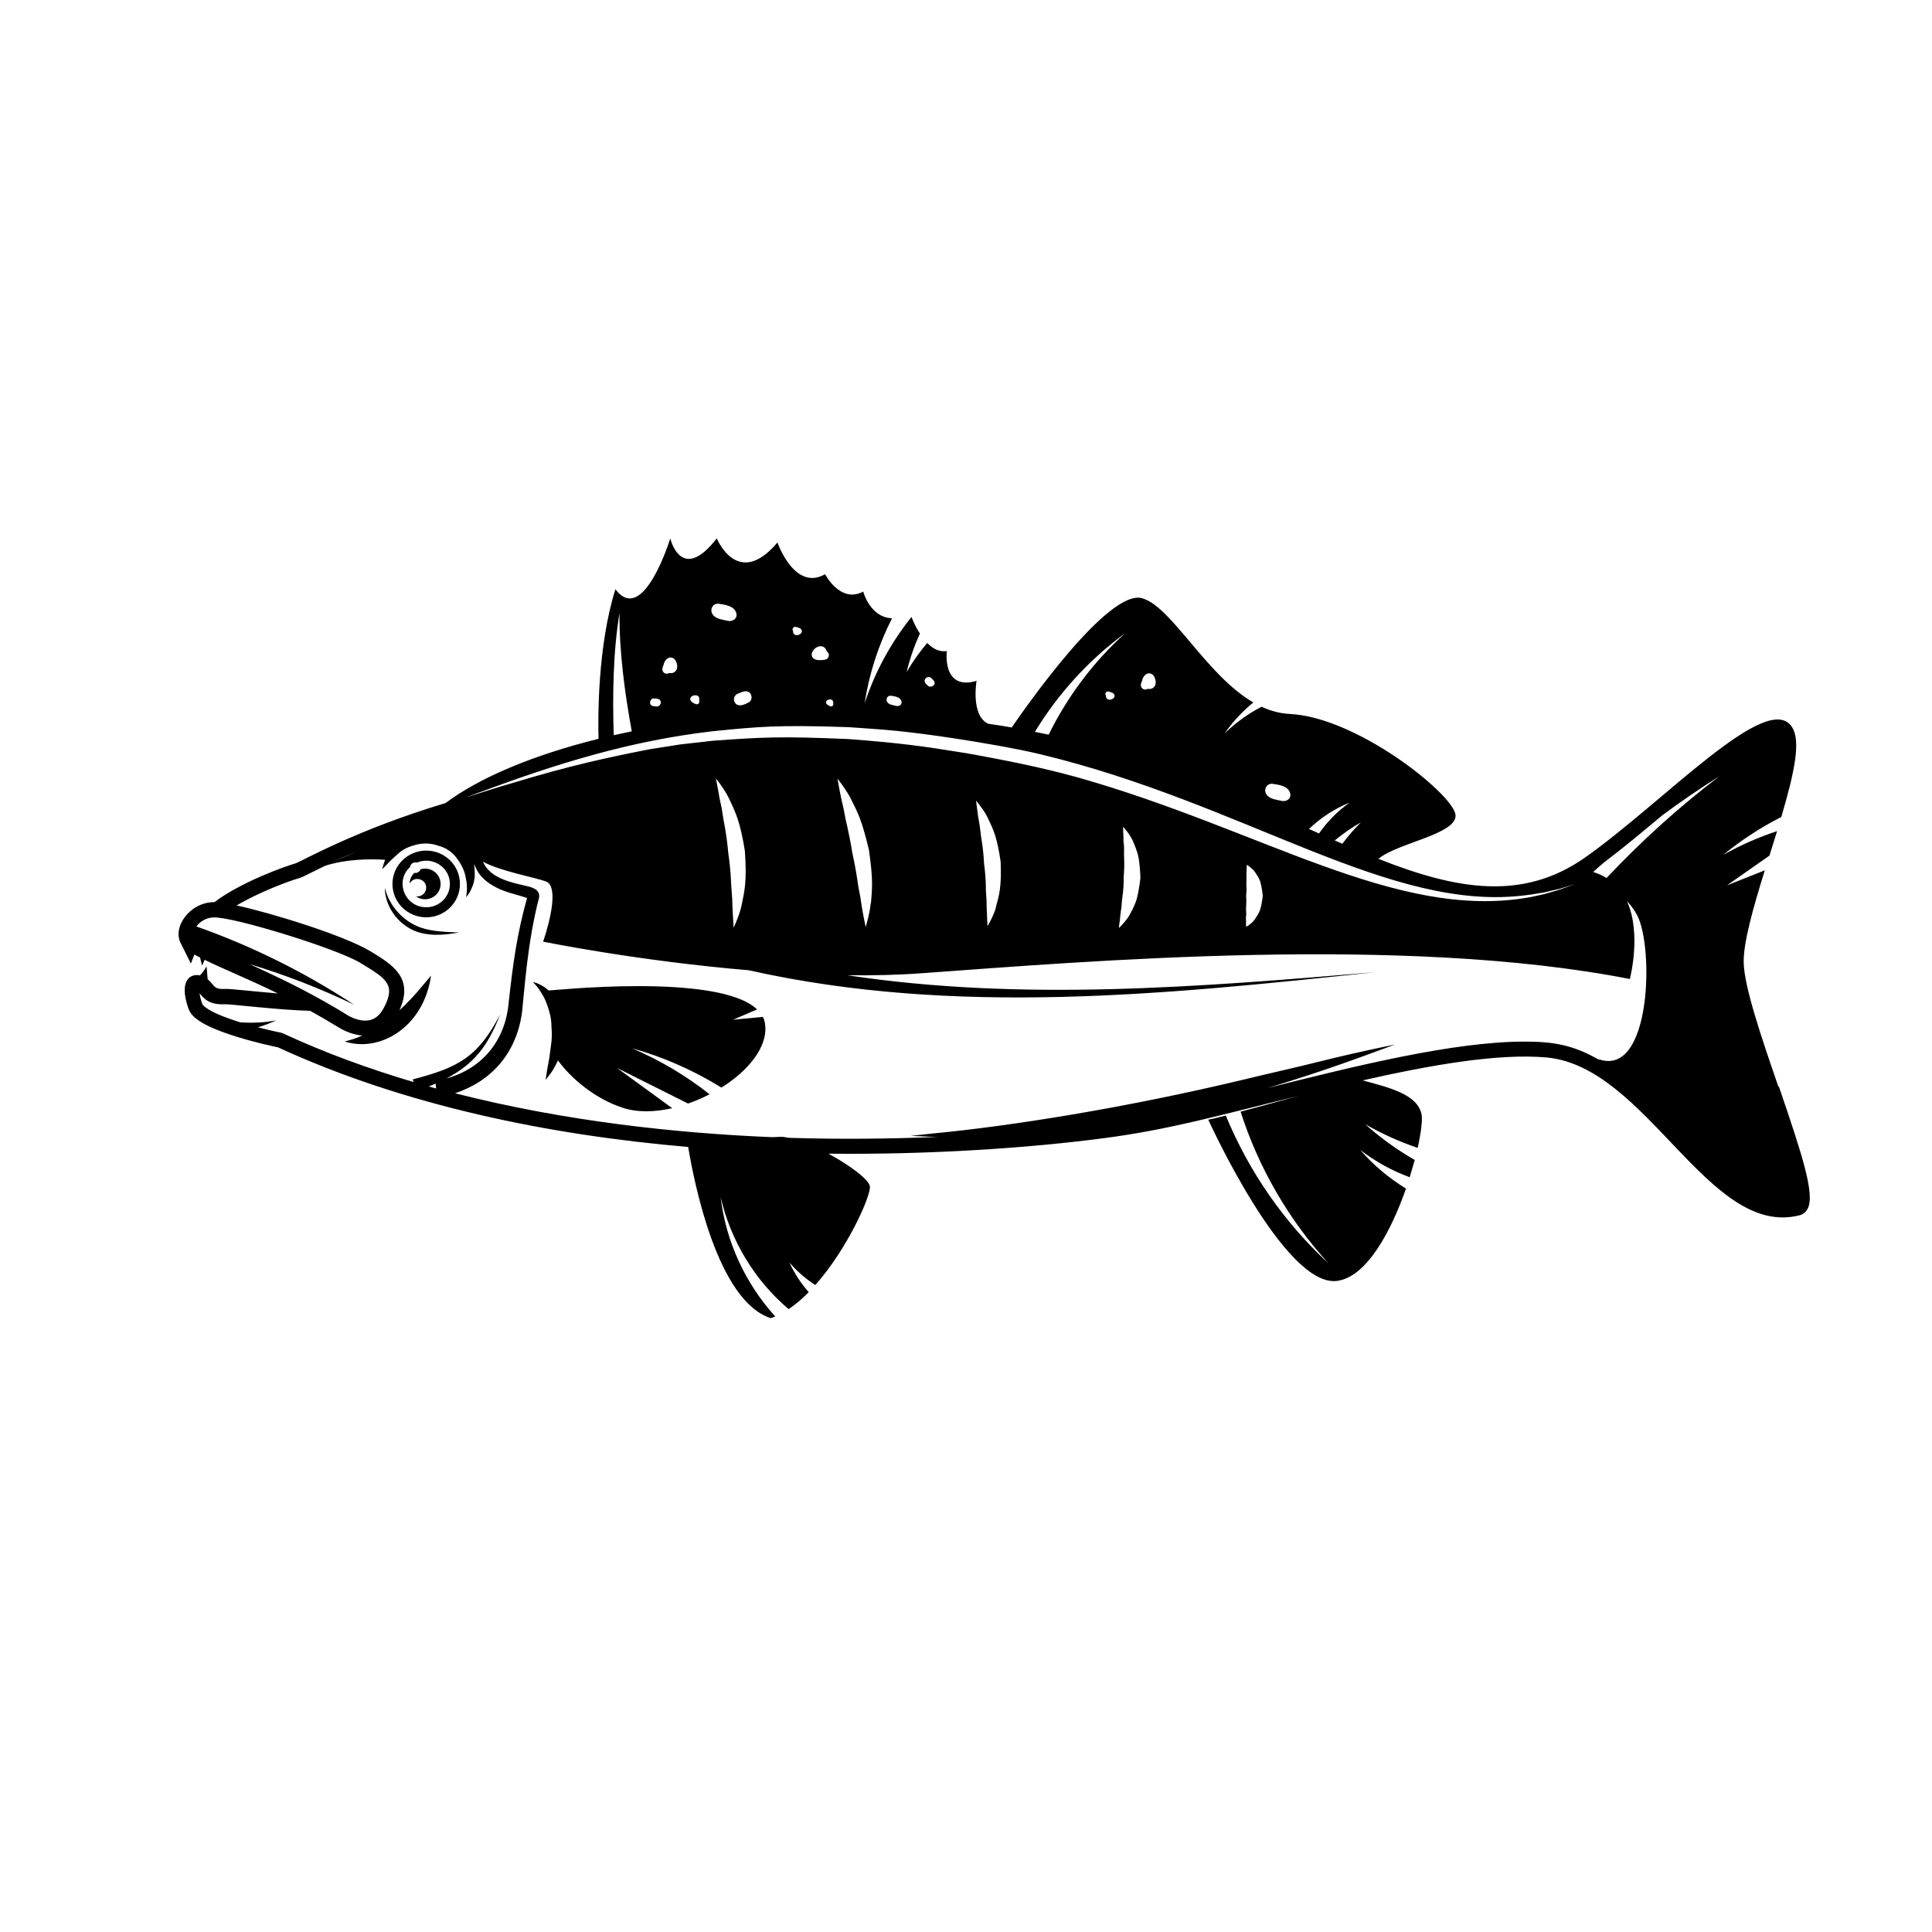 <?xml version="1.0" encoding="UTF-8"?>
<svg id="Layer_1" xmlns="http://www.w3.org/2000/svg" version="1.1" viewBox="0 0 150 150">
  <!-- Generator: Adobe Illustrator 29.2.1, SVG Export Plug-In . SVG Version: 2.1.0 Build 116)  -->
  <path d="M32.65,67.49c-.07.2-.27.32-.48.28-.22.21-.36.5-.37.83.34-.62,1.29-.38,1.29.32,0,.4-.36.74-.8.67.79.57,1.92.02,1.92-.96,0-.8-.79-1.37-1.56-1.14Z"/>
  <path d="M30.26,69.93c-.22-.41-.31-.73-.39-1.02.03,1.66,1.25,3.09,2.72,3.5,1.01.28,2.05.16,3.06-.01-1.02-.05-2.02-.06-2.94-.37-1.03-.34-1.94-1.14-2.44-2.09Z"/>
  <path d="M33.09,66.04c-1.44,0-2.62,1.16-2.62,2.59s1.17,2.59,2.62,2.59,2.62-1.16,2.62-2.59-1.17-2.59-2.62-2.59ZM33.09,70.44c-1.65,0-2.47-2.01-1.25-3.13.03-.24.27-.41.53-.34,1.2-.51,2.56.36,2.56,1.66,0,1-.82,1.81-1.84,1.81Z"/>
  <path d="M59.22,78.95l-2.3.22,1.86-.8c-3.05-2.9-16.15-1.43-16.19-1.47-.31-.3-.65-.45-.86-.55-.08-.03-.14-.05-.36-.11.39.41.47.53.77,1.03.21.33.51,1.13.63,1.82.03.23.05.47.05.71.04.46.03.92-.05,1.43-.07.46-.11.91-.19,1.29-.07.3-.19,1.14-.22,1.32.58-.71.7-.97.96-1.51,1.02,1.41,2.91,3,5.04,3.68,1.11.37,2.46.34,3.83.03l-4.28-3.12,5.51,2.76c.57-.2,1.13-.44,1.67-.72-1.82-1.44-3.85-2.65-6.02-3.57,2.42.67,4.76,1.7,6.94,3.05,2.11-1.32,3.63-3.18,3.39-4.93-.03-.2-.08-.38-.17-.55Z"/>
  <path d="M138.07,84.36c-1.3-3.78-2.64-7.7-2.69-9.61-.04-1.55.75-4.32,1.64-7.18-1.81.72-.24.09-2.94,1.17.38-.27,2.93-2.05,3.3-2.31.19-.62.38-1.23.59-1.9-1.45.48-2.85,1.09-4.17,1.84,1.36-1.12,2.87-2.11,4.5-2.94,1.05-3.56,1.51-5.87.85-6.95-1.86-3.04-10.06,5.88-16.12,10.12-4.84,3.39-10,2.46-16.01.08,1.48-1.26,6.32-1.94,5.97-3.5-.38-1.68-7.66-7.5-12.87-7.75-.76-.04-1.49-.24-2.17-.56-1.04.54-2.02,1.24-2.88,2.08.62-.89,1.38-1.71,2.24-2.41-3.68-2.14-6.32-7.41-8.62-8.09-2.63-.78-9.13,8.56-10.14,10.03-.61-.11-1.22-.2-1.83-.29-1.37-.65-.9-3.33-.9-3.33-2.7.8-2.31-2.31-2.31-2.31-.59.09-1.1-.2-1.52-.63-.59.69-1.13,1.45-1.6,2.26.24-1.01.59-2.02,1.03-2.99-.32-.49-.54-1-.65-1.29-1.58,1.97-2.83,4.24-3.64,6.71.34-2.27,1.06-4.51,2.13-6.61-1.71-.05-2.24-2.07-2.24-2.07-1.78.95-2.96-1.35-2.96-1.35-2.37,1.36-3.7-2.46-3.7-2.46-3.09,3.66-4.71-.32-4.71-.32-2.78,3.58-3.61,0-3.61,0,0,0-2.09,6.84-4.26,3.95-1.41,4.47-1.35,10.18-1.31,11.61-5.02,1.25-9.2,2.98-11.88,4.99-6.89,2.06-11.17,4.52-11.64,4.68-.8.23-4.21,1.43-6.3,3.01-1.92-.01-3.32,1.98-2.59,3.24l.76,1.53.27-.7c.1.06.33.17.44.23l.16.63.2-.45c1.41.7,3.29,1.44,5.68,2.61-2.06-.17-3.76-.38-4.13-.35-.62.03-.74-.12-.97-.39-.1-.12-.21-.25-.35-.37l-.08-.99s-.24.43-.52.7c-.45-.1-.75.1-.86.21-.6.6-.21,1.88-.01,2.41.2.53.81,1.25,3.85,2.18,1.41.43,2.76.72,3.07.78,9.82,4.52,21.01,6.81,31.86,7.74.46,2.77,2.28,11.97,6.41,13.29.12-.04.23-.09.35-.13-2.36-2.6-3.85-5.9-4.24-9.28.78,3.43,2.69,6.52,5.28,8.71.54-.36,1.06-.81,1.56-1.32-.62-.7-1.13-1.48-1.5-2.3.59.69,1.28,1.28,2.01,1.75,2.53-2.85,4.32-6.95,4.24-7.65-.06-.53-1.56-1.65-3.22-2.55,7.68.09,15.51-.42,21.52-1.22,4.94-.66,8.58-1.69,14.96-3.27-1.52.43-3.16.88-4.48,1.23,1.38,4.31,3.71,8.37,6.82,11.77-3.42-3.15-6.16-7.09-7.97-11.47-.68.18-1.18.29-1.36.32,0,0,5.91,13.04,9.99,12.52,2.3-.29,4.2-3.84,5.36-7.17-1.35-.83-2.55-1.84-3.55-3,1.18.91,2.48,1.62,3.84,2.12.14-.46.27-.91.39-1.34-1.39-.8-2.68-1.73-3.85-2.78,1.31.75,2.68,1.37,4.08,1.84.27-1.23.38-2.19.3-2.6-.32-1.56-2.51-2.08-4.57-2.64,5.34-1.21,10.53-2.11,14.27-1.78,7.81.7,12.6,14.07,19.66,12.25.26-.07.47-.24.61-.49.6-1.11-.41-4.18-2.23-9.51ZM104.78,62.32c-.94.66-1.74,1.48-2.37,2.39-.26-.12-.52-.23-.78-.35.93-.89,2-1.58,3.15-2.04ZM105.7,63.81c-.54.53-1.04,1.1-1.48,1.7-.2-.09-.39-.17-.59-.26.66-.54,1.35-1.02,2.08-1.43ZM98.83,60.86c.47.07,1.14.16,1.32.67.16.44-.24.76-.7.64-.41-.1-.97-.14-1.17-.58-.17-.37.11-.8.55-.73ZM88.69,52.75c.1-.26.32-.56.66-.45.3.1.43.56.36.84-.04.15-.16.28-.31.33-.07.02-.15.03-.22.02-.1-.02-.11.02-.21.04-.16.03-.31-.06-.37-.21-.08-.18.04-.39.11-.56ZM87.36,49.16c-2.48,2.24-4.5,4.94-5.94,7.88-.36-.08-.71-.15-1.07-.22,1.83-3.01,4.23-5.62,7.01-7.66ZM86.54,54.07c-.04.17-.29.28-.45.25-.09-.02-.16-.07-.2-.15-.02-.04-.03-.08-.02-.12,0-.06-.02-.06-.04-.12-.03-.09.02-.18.09-.22.1-.05.22,0,.32.03.15.04.34.15.29.34ZM71.82,52.73c.1-.19.37-.22.5-.07.12.13.31.27.23.46-.07.17-.34.26-.48.14-.15-.13-.37-.31-.25-.53ZM69.19,54.02c.28.04.68.09.79.4.09.26-.14.46-.42.38-.24-.06-.58-.08-.7-.34-.1-.22.06-.48.33-.44ZM64.69,54.47s0,.07,0,.1c-.01.05,0,.05.01.1,0,.07-.04.14-.11.17-.09.03-.18-.03-.26-.07-.12-.06-.25-.17-.18-.32.06-.13.28-.18.4-.13.07.03.12.09.14.16ZM63.62,50.18c.16-.03.32.02.43.13.05.05.09.12.11.19.03.1.07.09.13.17.1.13.08.31-.02.43-.13.15-.37.14-.55.15-.28.02-.65-.04-.7-.38-.04-.31.3-.64.59-.69ZM61.64,48.69c.1-.05.22,0,.32.03.15.04.34.15.29.34-.04.17-.29.28-.45.25-.09-.02-.16-.07-.2-.15-.02-.04-.03-.08-.02-.12,0-.06-.02-.06-.04-.12-.03-.09.02-.18.09-.22ZM58.19,53.77c.23.2.22.63-.07.77-.3.15-.73.37-1.01.08-.24-.25-.12-.66.19-.77.28-.1.62-.31.89-.08ZM55.83,46.88c.47.07,1.14.16,1.32.67.16.44-.24.76-.7.64-.41-.1-.97-.14-1.17-.58-.17-.37.11-.8.55-.73ZM53.62,54.17c.07-.17.35-.22.5-.17.09.03.15.11.17.2,0,.04,0,.09,0,.13-.02.06,0,.07.01.13.01.09-.05.18-.14.21-.11.04-.23-.04-.32-.09-.15-.07-.31-.22-.23-.41ZM51.54,51.52c.1-.26.32-.56.66-.45.3.1.43.56.36.84-.04.15-.16.28-.31.33-.07.02-.15.03-.22.02-.1-.02-.11.02-.21.04-.16.03-.31-.06-.37-.21-.08-.18.04-.39.11-.56ZM50.77,54.23c.2,0,.48,0,.53.25.04.21-.16.41-.35.37-.17-.03-.41,0-.47-.22-.05-.18.1-.42.29-.41ZM48.1,47.53c-.04,2.98.41,6.29.95,9.25-.47.1-.94.2-1.4.3-.1-3.07-.05-6.53.46-9.55ZM37.18,61.54c6-2.24,11.69-4.01,18.09-4.76,3.56-.36,5.1-.51,10.4-.33.31.01.13,0,1,.06,2.05.15,3.32.21,7.11.77,1.96.29,5.19.84,6.95,1.27,16.05,3.85,27.18,12.38,37.85,10.94.19-.02.2-.02,1.23-.19.08-.01-.03.01,1.27-.29,0,0,1.19-.37,1.2-.37-1.44.52-.94.36-2.01.67-.29.08-.33.1-.43.12-.95.21-1.02.23-1.23.26-10.29,1.75-20.64-5.28-34.89-9.32-3.18-.88-5.88-1.37-8.06-1.78-.67-.12-.04-.02-3.04-.49-2.91-.43-5.1-.59-6.75-.72-5.33-.23-6.75-.14-10.52.13-.18.02-.02,0-2.55.29-1.95.31-1.42.22-2.41.38-3.29.65-6.1,1.25-10.49,2.58-2.99.87-4.87,1.58-2.71.77ZM96.75,71.14c.03-.22-.03-.5,0-.76.02-.26.02-.54,0-.82.03-.27.04-.55.02-.82-.02-.26.03-.53,0-.76,0-.13.03-.81.03-.84.16.1.22.14.42.32.11.1.16.16.24.28.14.22.33.48.41.8.08.32.14.67.17,1.02-.04.35-.1.7-.19,1.02-.09.32-.29.58-.43.8-.08.12-.13.17-.24.27-.2.18-.27.21-.43.31,0,0,0-.09-.01-.25.02-.11-.02-.4,0-.59ZM87.24,65.49c-.02-.24-.01-.78-.04-.93,0-.24,0-.37,0-.37.14.16.36.4.63.85.13.23.47,1.01.57,1.56.08.5.13,1.04.14,1.58-.06.54-.15,1.07-.27,1.56-.14.55-.58,1.34-.7,1.51-.32.44-.57.68-.7.8,0,0,.01-.13.04-.37.04-.15.07-.67.11-.92.08-.36.06-.8.14-1.24.06-.45.09-.92.08-1.4.04-.47.06-.95.04-1.4-.03-.44.02-.88-.03-1.25ZM77.33,70.43c-.14.52-.39,1.01-.66,1.48,0-.12-.07-1.31-.07-1.58.02-.46-.07-1-.06-1.56-.01-.56-.06-1.16-.14-1.75-.03-.6-.09-1.19-.18-1.75-.1-.55-.12-1.09-.22-1.54-.05-.23-.2-1.4-.22-1.57.34.42.68.85.91,1.34.43.91.71,1.43,1,3.4.08,2.05-.13,2.63-.37,3.53ZM67.6,70.12c-.05.61-.22,1.27-.39,1.86-.07-.36-.3-1.48-.34-1.84-.06-.55-.23-1.17-.31-1.85-.1-.67-.23-1.38-.39-2.09-.11-.71-.25-1.42-.4-2.08-.17-.66-.24-1.3-.39-1.83-.09-.35-.3-1.48-.36-1.84.38.49.77,1.03,1.05,1.59.52,1.05.82,1.54,1.39,3.93.36,2.47.24,3.08.16,4.16ZM57.59,70.23c-.13.63-.37,1.22-.63,1.8-.01-.16-.1-1.55-.1-1.87,0-.55-.09-1.19-.11-1.86-.03-.67-.11-1.39-.21-2.1-.06-.71-.16-1.43-.28-2.09-.14-.66-.19-1.3-.33-1.83-.1-.43-.19-1.09-.25-1.32-.06-.33-.09-.52-.09-.52.39.51.76,1.02,1.03,1.6.51,1.08.84,1.74,1.21,4.01.17,2.35-.02,3.1-.24,4.18ZM27.69,66.1c-.8.36-1.5.68-2.09.94.59-.28,1.28-.6,2.09-.94ZM19.43,74.87c2.69.81,5.41,1.86,8.07,3.14-3.8-2.5-7.92-4.55-12.25-6.08.26-.36.72-.67,1.3-.7,1.49-.09,9.61,2.42,11.43,3.53,1.99,1.21,2.8,1.66,1.81,3.51-.28.52-.63.82-1.06.93-.88.21-1.86-.44-1.86-.45-.32-.21-1.28-.77-1.82-1.07-2.1-1.18-4.03-2.08-5.62-2.8ZM33.3,84.35c.17-.07.35-.15.52-.22.01.1.02.24.04.38-.19-.05-.37-.1-.56-.15ZM32.05,83.81l.06.2c-3.45-1.02-6.87-2.26-10.14-3.78-.16-.08-.44-.08-1.94-.47.49-.15.97-.33,1.42-.54-.9.18-1.9.22-2.81.15-2.69-.84-2.92-1.39-2.93-1.41-.13-.35-.19-.64-.22-.85,0,.01.02.02.03.04.29.35.72.89,1.94.82.43-.02,4.18.45,6.62.51.69.38,1.4.79,2.13,1.24.13.08.94.6,1.92.68-.64.28-.96.35-1.37.46,2.4.78,5.34-.67,6.39-3.78.18-.52.28-1.03.31-1.33-.48.56-1.27,1.61-2.45,2.69,1.15-2.52-.55-3.55-2.21-4.56-2.13-1.29-7.9-3.04-10.43-3.58,1.78-1.05,4.04-1.89,4.88-2.13.26-.07.79-.37,1.99-.95,1.61-.52,3.41-.54,4.66-.47-.06.18-.12.31-.23.75,0,0,.12-.14.35-.36.2-.24.54-.55.9-.87.41-.37.86-.55,1.4-.69.54-.14,1.16-.12,1.7.08.56.14,1.05.46,1.39.9.3.38.62.93.71,1.4.15.63.17,1.04.07,1.7.21-.27.16-.2.3-.42.07-.15.16-.33.24-.56.07-.18.14-.57.13-.79.01-.84-.23-1.1.18-.31.28.5.74.9,1.23,1.18.82.5,1.76.66,2.65.96-.78,2.8-1.09,5.03-1.44,8.24-.29,2.91-2.11,5.03-4.82,5.77,2.16-1.14,3.21-2.5,4.17-4.97-1.74,3.37-3.33,4.14-6.77,5.04ZM124.14,82.28c-2.01-1.16-3.56-1.41-5.77-1.41-5.53,0-13.12,1.89-19.95,3.6,4.32-1.29,7.54-2.51,9.88-3.37-2.02.4-4.43.96-5.86,1.32-1.74.44-3.79.89-5.97,1.42-9.11,2.18-18.12,3.61-24.12,4.17-1.05.12-1.64.18-1.64.18,1.9.08,1.51.07,2.1.08-3.86.16-7.74.19-11.57.07-.57-.12-.71-.07-1.27-.05-7.32-.3-16.02-1.21-24.64-3.41,2.87-.95,4.77-3.15,5.2-6.28.19-1.69.41-5.42,1.32-8.9.06-.21-.04-.47-.2-.6-.34-.26-.76-.29-1.15-.4-.91-.21-1.93-.48-2.57-1.15-.19-.18-.32-.41-.43-.64,1.53.79,4.02,1.19,4.91,1.54.9.36.39,2.78-.24,4.66,0,0,7.29,1.49,15.96,2.22,16.06,3.6,32.49,1.87,48.65.15-13.63,1.14-27.38,2.29-40.98.24,1.97.02,3.92-.02,5.79-.16,12.88-.93,37.38-3,54.95.45,0,0,.93-3.51-.22-6.04.29.3.56.66.79,1.09,1.3,2.47,1.1,12.55-2.95,11.19ZM124.73,68.17c-.3-.19-.65-.35-1.04-.47,1.57-1.42.65-.44,5.37-4.4,1.44-1.07,2.92-2.08,4.43-3.03-3.14,2.39-6.07,5.04-8.76,7.9Z"/>
</svg>